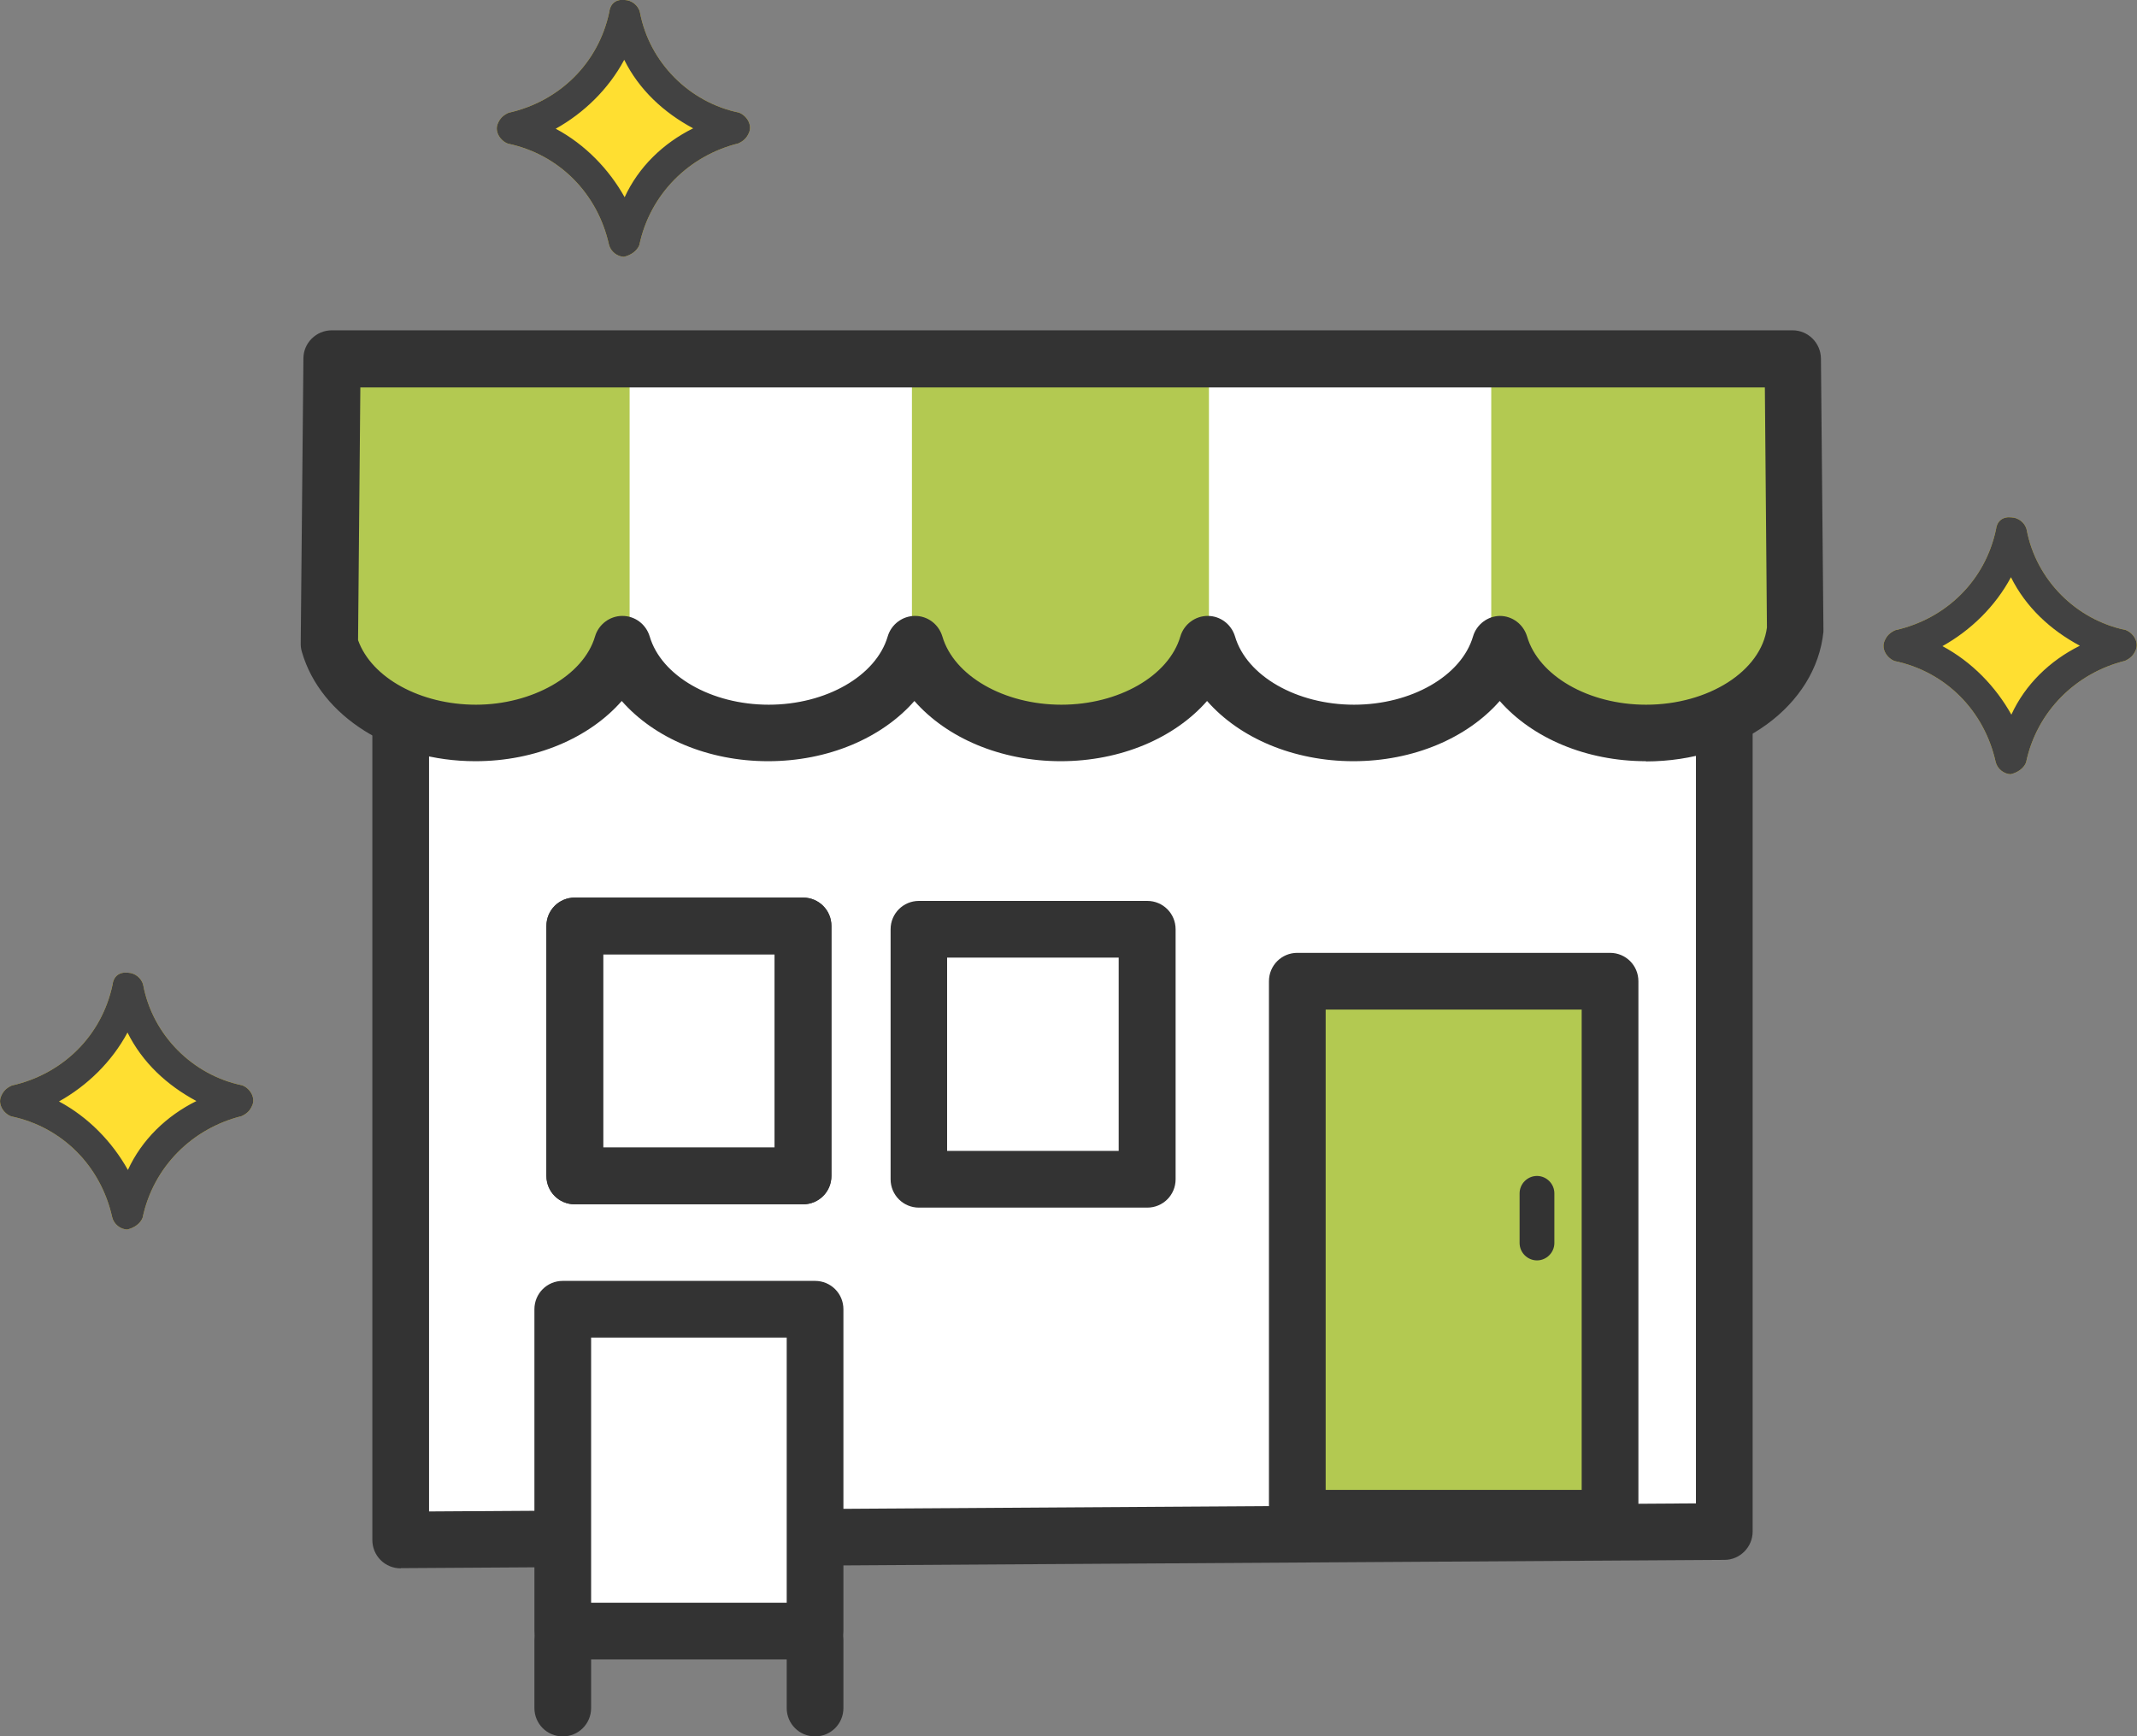 <?xml version="1.0" encoding="UTF-8"?><svg id="_レイヤー_1" xmlns="http://www.w3.org/2000/svg" viewBox="0 0 103.25 83.9"><rect x="0" y="0" width="103.25" height="83.9" fill="#808080" stroke="none"/><rect x="19.36" y="27.48" width="63.95" height="46.92" fill="#fff" stroke-width="0"/><rect x="62.68" y="47.41" width="15.11" height="25.95" fill="#b3c951" stroke-width="0"/><path d="M77.79,74.73h-15.11c-.76,0-1.37-.61-1.37-1.37v-25.95c0-.76.61-1.37,1.37-1.37h15.11c.76,0,1.37.61,1.37,1.37v25.95c0,.76-.61,1.37-1.37,1.37ZM64.05,71.99h12.37v-23.21h-12.37v23.21Z" fill="#333" stroke-width="0"/><path d="M19.36,75.78c-.36,0-.71-.14-.97-.4-.26-.26-.4-.61-.4-.97v-40.2c0-.76.61-1.37,1.37-1.37s1.37.61,1.37,1.37v38.82l61.21-.39v-39.65c0-.76.61-1.37,1.37-1.37s1.37.61,1.37,1.37v41.01c0,.75-.61,1.37-1.36,1.37l-63.95.4h0Z" fill="#333" stroke-width="0"/><path d="M15.92,31.13c.72,2.45,3.61,4.28,7.07,4.28s6.35-1.83,7.07-4.28c.72,2.45,3.61,4.28,7.07,4.28s6.35-1.83,7.07-4.28c.72,2.45,3.61,4.28,7.07,4.28s6.35-1.83,7.07-4.28c.72,2.45,3.61,4.28,7.07,4.28s6.35-1.83,7.07-4.28c.72,2.45,3.61,4.28,7.07,4.28,3.8,0,6.92-2.22,7.21-5.03l-.12-13.04H16.05l-.13,13.79Z" fill="#b3c951" stroke-width="0"/><path d="M74.26,60.9c-.46,0-.84-.38-.84-.84v-2.4c0-.46.38-.84.84-.84s.84.38.84.84v2.4c0,.46-.38.84-.84.84Z" fill="#333" stroke-width="0"/><path d="M38.8,58.19h-11.03c-.76,0-1.37-.61-1.37-1.37v-12.08c0-.76.61-1.37,1.37-1.37h11.03c.76,0,1.37.61,1.37,1.37v12.08c0,.76-.61,1.37-1.37,1.37ZM29.14,55.45h8.29v-9.34h-8.29v9.34Z" fill="#333" stroke-width="0"/><path d="M38.8,58.19h-11.03c-.76,0-1.37-.61-1.37-1.37v-12.08c0-.76.61-1.37,1.37-1.37h11.03c.76,0,1.37.61,1.37,1.37v12.08c0,.76-.61,1.37-1.37,1.37ZM29.14,55.45h8.29v-9.34h-8.29v9.34Z" fill="#333" stroke-width="0"/><path d="M55.43,58.35h-11.03c-.76,0-1.37-.61-1.37-1.37v-12.08c0-.76.61-1.37,1.37-1.37h11.03c.76,0,1.37.61,1.37,1.37v12.08c0,.76-.61,1.37-1.37,1.37ZM45.76,55.61h8.29v-9.34h-8.29v9.34Z" fill="#333" stroke-width="0"/><rect x="27.19" y="63.27" width="12.19" height="15.55" fill="#fff" stroke-width="0"/><path d="M39.38,80.18h-12.19c-.76,0-1.37-.61-1.37-1.37v-15.55c0-.76.61-1.37,1.37-1.37h12.19c.76,0,1.37.61,1.37,1.37v15.55c0,.76-.61,1.37-1.37,1.37ZM28.56,77.44h9.45v-12.81h-9.45v12.81Z" fill="#333" stroke-width="0"/><path d="M27.19,83.9c-.76,0-1.37-.61-1.37-1.37v-3.3c0-.76.61-1.37,1.37-1.37s1.37.61,1.37,1.37v3.3c0,.76-.61,1.37-1.37,1.37Z" fill="#333" stroke-width="0"/><path d="M39.38,83.9c-.76,0-1.37-.61-1.37-1.37v-3.3c0-.76.61-1.37,1.37-1.37s1.37.61,1.37,1.37v3.3c0,.76-.61,1.37-1.37,1.37Z" fill="#333" stroke-width="0"/><path d="M30.42,17.7v13.58s7.86,9.17,13.64-1.1v-12.12l-13.64-.36Z" fill="#fff" stroke-width="0"/><path d="M58.41,17.33v13.58s7.86,9.17,13.64-1.1v-12.12l-13.64-.36Z" fill="#fff" stroke-width="0"/><path d="M79.53,36.78c-2.9,0-5.5-1.12-7.07-2.91-1.57,1.79-4.17,2.91-7.07,2.91s-5.5-1.12-7.07-2.91c-1.57,1.79-4.17,2.91-7.07,2.91s-5.5-1.12-7.07-2.91c-1.57,1.79-4.17,2.91-7.07,2.91s-5.5-1.12-7.07-2.91c-1.57,1.79-4.17,2.91-7.07,2.91-4.03,0-7.48-2.17-8.38-5.27-.04-.13-.06-.26-.06-.4l.13-13.79c0-.75.62-1.36,1.37-1.36h70.58c.75,0,1.36.61,1.37,1.36l.12,13.05c0,.05,0,.1,0,.16-.37,3.57-4.06,6.26-8.58,6.26ZM72.46,29.76c.61,0,1.14.4,1.32.99.56,1.91,2.98,3.3,5.75,3.3,3.02,0,5.57-1.63,5.84-3.73l-.1-11.6H17.41l-.11,12.21c.65,1.82,3.01,3.12,5.7,3.12s5.19-1.39,5.75-3.3c.17-.58.71-.99,1.32-.99s1.14.4,1.32.99c.56,1.91,2.98,3.3,5.75,3.3s5.19-1.39,5.75-3.3c.17-.58.71-.99,1.32-.99h0c.61,0,1.14.4,1.32.99.56,1.91,2.98,3.3,5.75,3.3s5.19-1.39,5.75-3.3c.17-.58.71-.99,1.32-.99s1.14.4,1.32.99c.56,1.91,2.98,3.3,5.75,3.3s5.19-1.39,5.75-3.3c.17-.58.71-.99,1.32-.99Z" fill="#333" stroke-width="0"/><g id="_グループ_23999"><path id="_パス_12765-2" d="M30.15,12.41c-.32-.01-.65-.25-.73-.6-.55-2.46-2.4-4.35-4.88-4.87-.37-.14-.64-.57-.5-.94.11-.28.27-.43.53-.55,2.46-.55,4.35-2.4,4.87-4.88.05-.41.34-.62.75-.57h0c.32.01.65.25.73.6.46,2.43,2.4,4.35,4.78,4.84.37.14.64.57.5.94-.11.28-.27.43-.53.55-2.37.59-4.26,2.44-4.78,4.91-.11.28-.4.49-.75.57h0Z" fill="#ffdf31" stroke-width="0"/><path id="_パス_12766-2" d="M30.15,12.41c-.32-.01-.65-.25-.73-.6-.55-2.46-2.4-4.35-4.88-4.87-.37-.14-.64-.57-.5-.94.11-.28.27-.43.53-.55,2.46-.55,4.35-2.4,4.87-4.88.05-.41.34-.62.75-.57h0c.32.01.65.25.73.6.46,2.43,2.4,4.35,4.78,4.84.37.14.64.57.5.94-.11.28-.27.43-.53.55-2.37.59-4.26,2.44-4.78,4.91-.11.28-.4.49-.75.57h0ZM26.85,6.22c1.42.76,2.57,1.95,3.33,3.31.67-1.46,1.86-2.61,3.31-3.33-1.42-.76-2.61-1.86-3.33-3.31-.76,1.42-1.95,2.57-3.31,3.33Z" fill="#424242" stroke-width="0"/></g><g id="_グループ_23999-2"><path id="_パス_12765-2-2" d="M6.15,59.41c-.32-.01-.65-.25-.73-.6-.55-2.46-2.4-4.35-4.88-4.87-.37-.14-.64-.57-.5-.94.11-.28.27-.43.53-.55,2.46-.55,4.35-2.4,4.87-4.88.05-.41.34-.62.75-.57h0c.32.01.65.25.73.6.46,2.43,2.4,4.35,4.78,4.84.37.14.64.57.5.94-.11.28-.27.43-.53.55-2.37.59-4.26,2.44-4.78,4.91-.11.28-.4.49-.75.57h0Z" fill="#ffdf31" stroke-width="0"/><path id="_パス_12766-2-2" d="M6.15,59.41c-.32-.01-.65-.25-.73-.6-.55-2.46-2.4-4.35-4.88-4.87-.37-.14-.64-.57-.5-.94.11-.28.27-.43.53-.55,2.46-.55,4.35-2.4,4.87-4.88.05-.41.34-.62.75-.57h0c.32.01.65.25.73.6.46,2.43,2.4,4.35,4.78,4.84.37.14.64.57.5.94-.11.28-.27.43-.53.55-2.37.59-4.26,2.44-4.78,4.91-.11.28-.4.49-.75.57h0ZM2.85,53.22c1.42.76,2.57,1.95,3.33,3.31.67-1.46,1.86-2.61,3.31-3.33-1.42-.76-2.61-1.86-3.33-3.31-.76,1.42-1.95,2.57-3.31,3.33Z" fill="#424242" stroke-width="0"/></g><g id="_グループ_23999-3"><path id="_パス_12765-2-3" d="M97.15,37.41c-.32-.01-.65-.25-.73-.6-.55-2.46-2.4-4.35-4.88-4.87-.37-.14-.64-.57-.5-.94.11-.28.27-.43.53-.55,2.46-.55,4.35-2.4,4.87-4.88.05-.41.34-.62.75-.57h0c.32.01.65.25.73.6.46,2.43,2.4,4.35,4.78,4.84.37.14.64.57.5.94-.11.28-.27.43-.53.55-2.37.59-4.26,2.44-4.78,4.91-.11.28-.4.49-.75.57h0Z" fill="#ffdf31" stroke-width="0"/><path id="_パス_12766-2-3" d="M97.15,37.41c-.32-.01-.65-.25-.73-.6-.55-2.46-2.4-4.35-4.88-4.87-.37-.14-.64-.57-.5-.94.11-.28.27-.43.53-.55,2.46-.55,4.35-2.4,4.87-4.88.05-.41.34-.62.75-.57h0c.32.01.65.25.73.6.46,2.43,2.4,4.35,4.78,4.84.37.14.64.57.5.94-.11.28-.27.43-.53.55-2.37.59-4.26,2.44-4.78,4.91-.11.28-.4.49-.75.57h0ZM93.85,31.22c1.42.76,2.57,1.95,3.33,3.31.67-1.46,1.86-2.61,3.31-3.33-1.42-.76-2.61-1.86-3.33-3.31-.76,1.42-1.95,2.57-3.31,3.33Z" fill="#424242" stroke-width="0"/></g></svg>